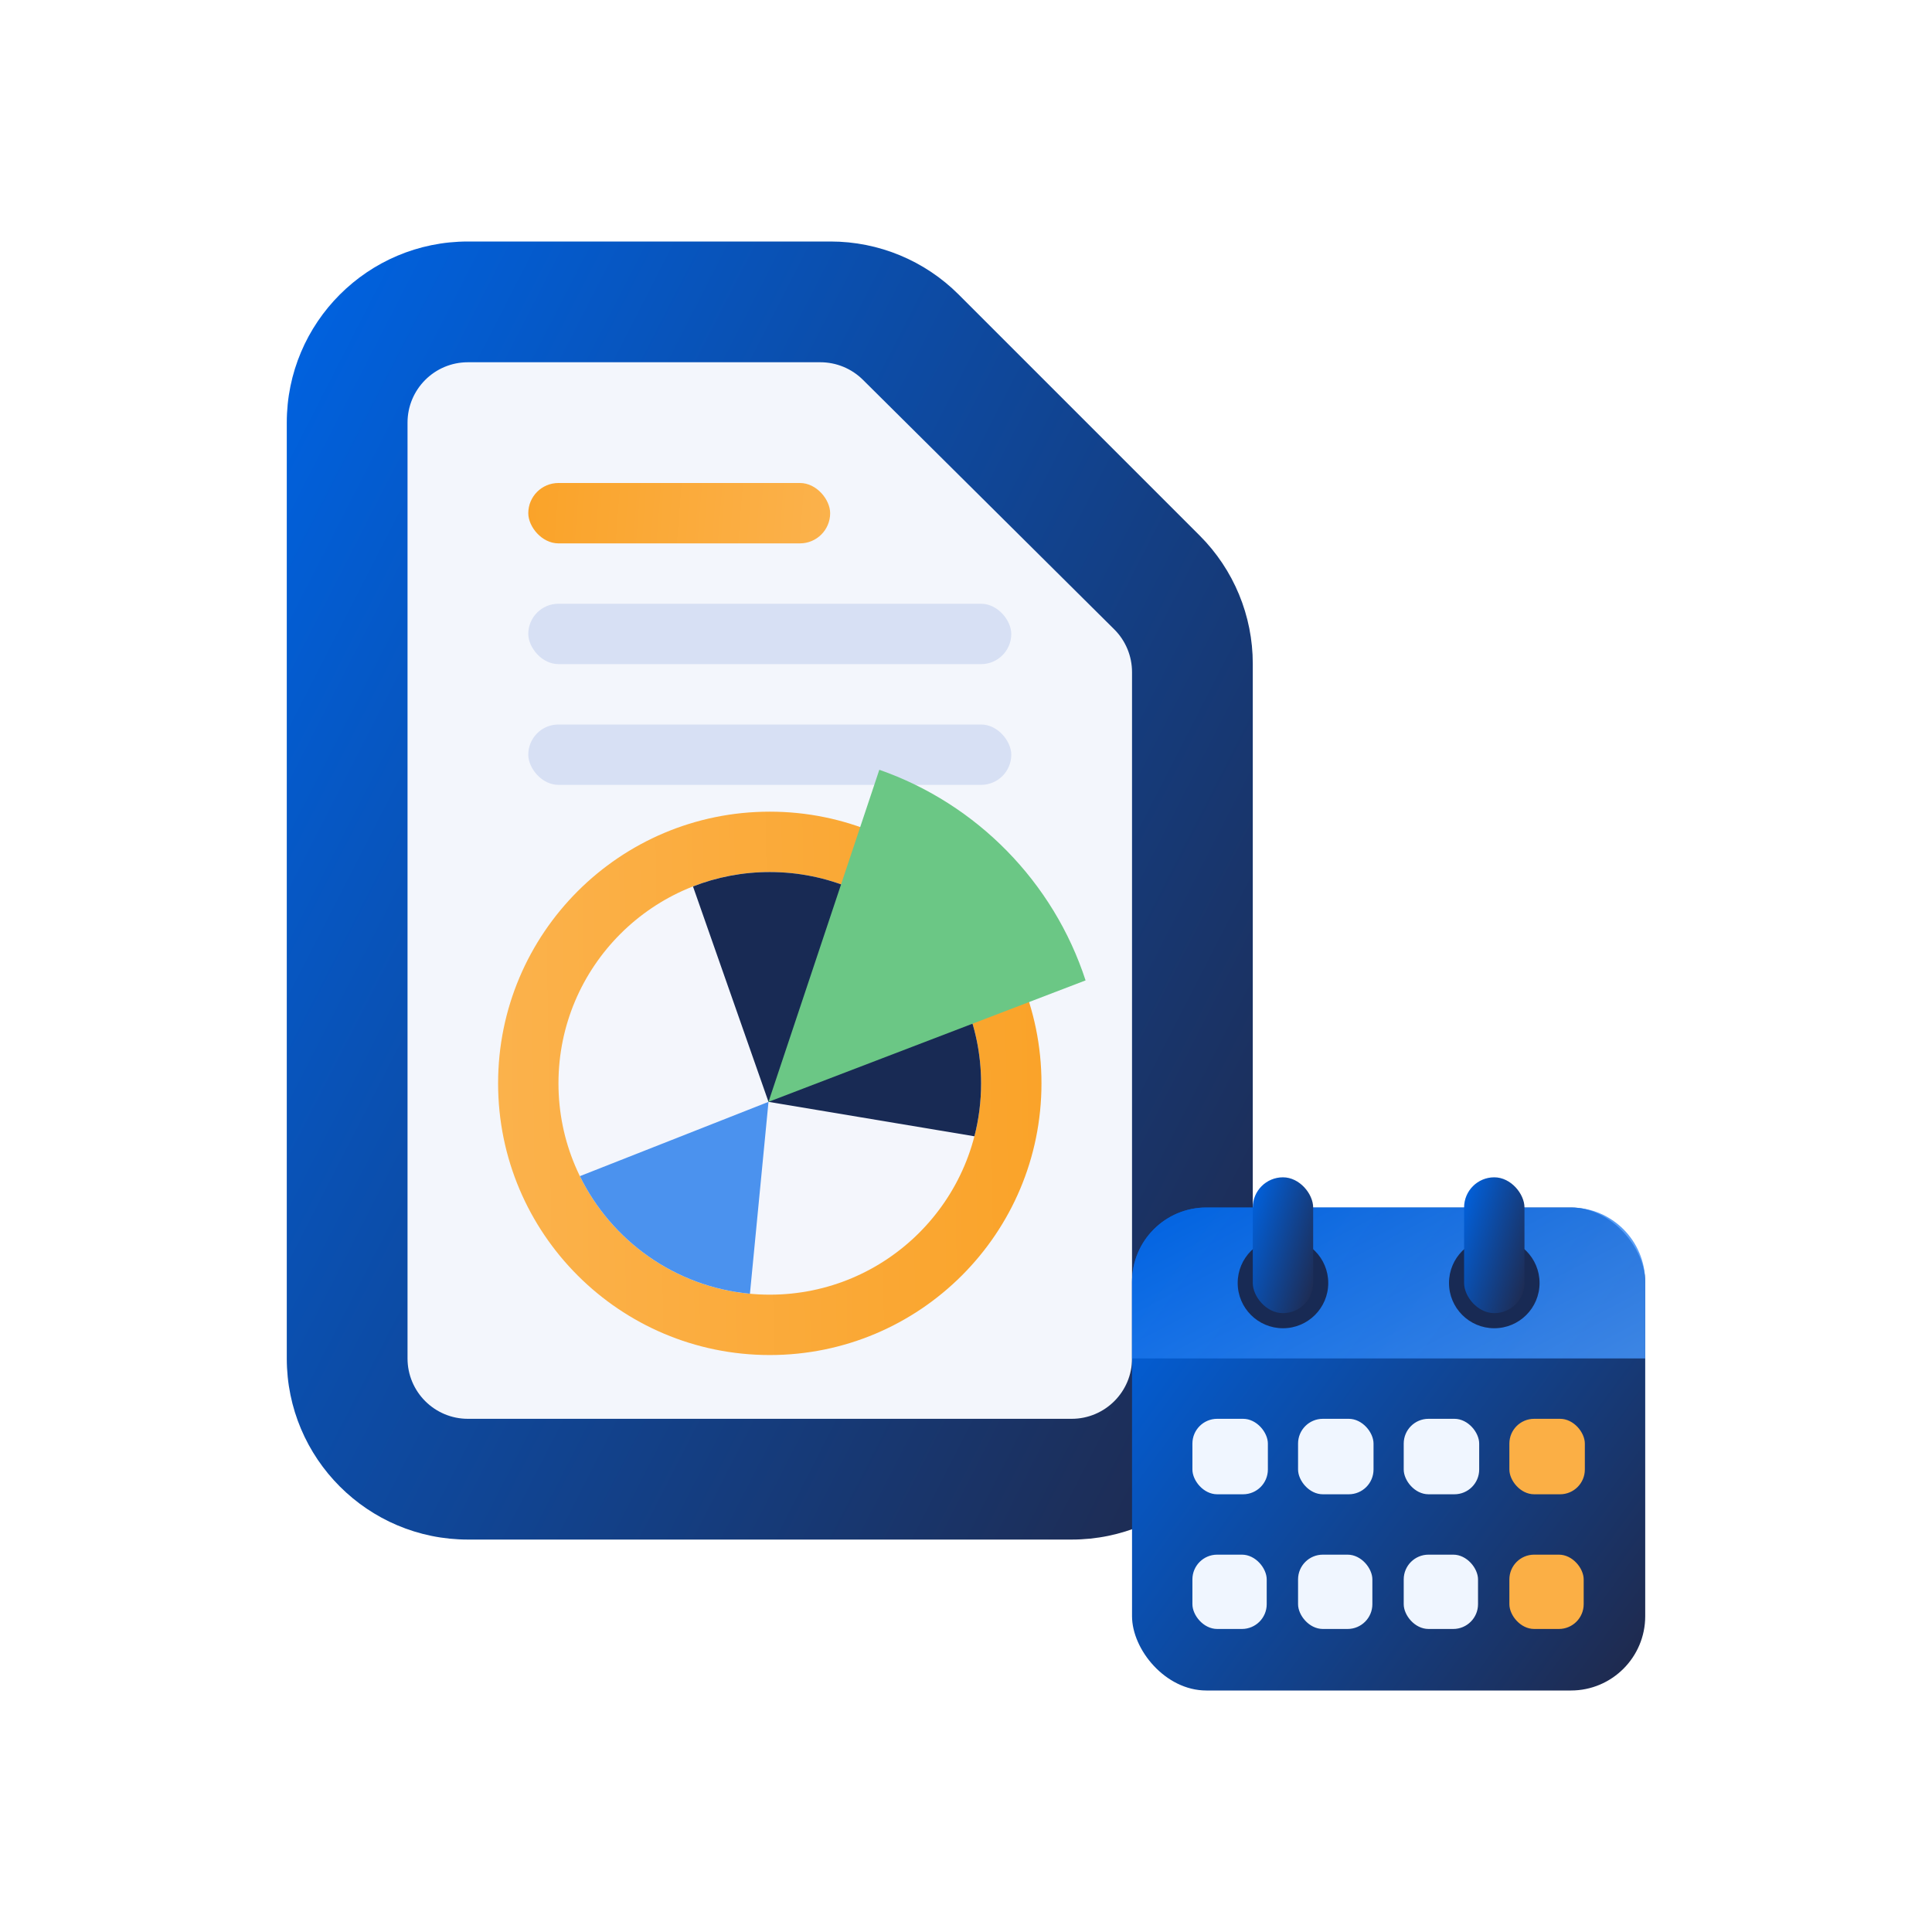 <svg width="128" height="128" viewBox="0 0 128 128" fill="none" xmlns="http://www.w3.org/2000/svg">
<path d="M19 28C19 21.373 24.373 16 31 16H55.029C58.212 16 61.264 17.264 63.515 19.515L79.485 35.485C81.736 37.736 83 40.788 83 43.971V90C83 96.627 77.627 102 71 102H31C24.373 102 19 96.627 19 90V28Z" fill="url(#paint0_linear_892_948)"/>
<path d="M27 90V28C27 25.791 28.791 24 31 24H54.352C55.407 24 56.42 24.418 57.17 25.162L73.818 41.692C74.575 42.443 75 43.465 75 44.53V90C75 92.209 73.209 94 71 94H31C28.791 94 27 92.209 27 90Z" fill="#F3F6FC"/>
<rect x="35" y="32" width="20" height="4" rx="2" fill="url(#paint1_linear_892_948)"/>
<rect x="35" y="40" width="32" height="4" rx="2" fill="#D7E0F4"/>
<rect x="35" y="48" width="32" height="4" rx="2" fill="#D7E0F4"/>
<g filter="url(#filter0_b_892_948)">
<circle cx="51" cy="71.775" r="14" fill="#F3F6FC" fill-opacity="0.8"/>
</g>
<path fill-rule="evenodd" clip-rule="evenodd" d="M51 89.775C60.941 89.775 69 81.716 69 71.775C69 61.834 60.941 53.775 51 53.775C41.059 53.775 33 61.834 33 71.775C33 81.716 41.059 89.775 51 89.775ZM51 85.775C58.732 85.775 65 79.507 65 71.775C65 64.043 58.732 57.775 51 57.775C43.268 57.775 37 64.043 37 71.775C37 79.507 43.268 85.775 51 85.775Z" fill="url(#paint2_linear_892_948)"/>
<path fill-rule="evenodd" clip-rule="evenodd" d="M45.912 58.729L50.915 73.001L64.558 75.282C64.847 74.161 65 72.986 65 71.775C65 64.043 58.732 57.775 51 57.775C49.205 57.775 47.489 58.113 45.912 58.729Z" fill="#182A54"/>
<g filter="url(#filter1_b_892_948)">
<path fill-rule="evenodd" clip-rule="evenodd" d="M58.257 51L50.915 73L71.922 64.954C69.799 58.436 64.714 53.255 58.257 51Z" fill="#6BC785"/>
</g>
<path fill-rule="evenodd" clip-rule="evenodd" d="M38.419 77.923L50.915 73L49.685 85.713C44.723 85.251 40.513 82.199 38.419 77.923Z" fill="#4B92EE"/>
<rect x="75" y="80" width="34" height="32" rx="4.923" fill="url(#paint3_linear_892_948)"/>
<path d="M75 84.923C75 82.204 77.204 80 79.923 80H104.077C106.796 80 109 82.204 109 84.923V90H75V84.923Z" fill="url(#paint4_linear_892_948)" fill-opacity="0.8"/>
<circle cx="85" cy="85" r="3" fill="#182A54"/>
<circle cx="99" cy="85" r="3" fill="#182A54"/>
<g filter="url(#filter2_b_892_948)">
<rect x="83" y="78" width="4" height="9" rx="2" fill="url(#paint5_linear_892_948)"/>
</g>
<g filter="url(#filter3_b_892_948)">
<rect x="97" y="78" width="4" height="9" rx="2" fill="url(#paint6_linear_892_948)"/>
</g>
<rect x="79" y="94" width="5" height="5" rx="1.641" fill="#F0F6FF"/>
<rect x="86" y="94" width="5" height="5" rx="1.641" fill="#F0F6FF"/>
<rect x="93" y="94" width="5" height="5" rx="1.641" fill="#F0F6FF"/>
<rect x="100" y="94" width="5" height="5" rx="1.641" fill="#FBAF45"/>
<rect x="79" y="103" width="4.923" height="4.923" rx="1.641" fill="#F0F6FF"/>
<rect x="86" y="103" width="4.923" height="4.923" rx="1.641" fill="#F0F6FF"/>
<rect x="93" y="103" width="4.923" height="4.923" rx="1.641" fill="#F0F6FF"/>
<rect x="100" y="103" width="4.923" height="4.923" rx="1.641" fill="#FBAF45"/>
<defs>
<filter id="filter0_b_892_948" x="33" y="53.775" width="36" height="36" filterUnits="userSpaceOnUse" color-interpolation-filters="sRGB">
<feFlood flood-opacity="0" result="BackgroundImageFix"/>
<feGaussianBlur in="BackgroundImageFix" stdDeviation="2"/>
<feComposite in2="SourceAlpha" operator="in" result="effect1_backgroundBlur_892_948"/>
<feBlend mode="normal" in="SourceGraphic" in2="effect1_backgroundBlur_892_948" result="shape"/>
</filter>
<filter id="filter1_b_892_948" x="46.915" y="47" width="29.007" height="30" filterUnits="userSpaceOnUse" color-interpolation-filters="sRGB">
<feFlood flood-opacity="0" result="BackgroundImageFix"/>
<feGaussianBlur in="BackgroundImageFix" stdDeviation="2"/>
<feComposite in2="SourceAlpha" operator="in" result="effect1_backgroundBlur_892_948"/>
<feBlend mode="normal" in="SourceGraphic" in2="effect1_backgroundBlur_892_948" result="shape"/>
</filter>
<filter id="filter2_b_892_948" x="81.359" y="76.359" width="7.282" height="12.282" filterUnits="userSpaceOnUse" color-interpolation-filters="sRGB">
<feFlood flood-opacity="0" result="BackgroundImageFix"/>
<feGaussianBlur in="BackgroundImageFix" stdDeviation="0.821"/>
<feComposite in2="SourceAlpha" operator="in" result="effect1_backgroundBlur_892_948"/>
<feBlend mode="normal" in="SourceGraphic" in2="effect1_backgroundBlur_892_948" result="shape"/>
</filter>
<filter id="filter3_b_892_948" x="95.359" y="76.359" width="7.282" height="12.282" filterUnits="userSpaceOnUse" color-interpolation-filters="sRGB">
<feFlood flood-opacity="0" result="BackgroundImageFix"/>
<feGaussianBlur in="BackgroundImageFix" stdDeviation="0.821"/>
<feComposite in2="SourceAlpha" operator="in" result="effect1_backgroundBlur_892_948"/>
<feBlend mode="normal" in="SourceGraphic" in2="effect1_backgroundBlur_892_948" result="shape"/>
</filter>
<linearGradient id="paint0_linear_892_948" x1="83" y1="102" x2="-0.16" y2="59.422" gradientUnits="userSpaceOnUse">
<stop stop-color="#202849"/>
<stop offset="1" stop-color="#0062E0"/>
</linearGradient>
<linearGradient id="paint1_linear_892_948" x1="35" y1="32.01" x2="55.189" y2="33.587" gradientUnits="userSpaceOnUse">
<stop stop-color="#FAA329"/>
<stop offset="1" stop-color="#FBB24C"/>
</linearGradient>
<linearGradient id="paint2_linear_892_948" x1="69" y1="53.865" x2="32.446" y2="54.437" gradientUnits="userSpaceOnUse">
<stop stop-color="#FAA329"/>
<stop offset="1" stop-color="#FBB24C"/>
</linearGradient>
<linearGradient id="paint3_linear_892_948" x1="109" y1="112" x2="72.659" y2="85.435" gradientUnits="userSpaceOnUse">
<stop stop-color="#202849"/>
<stop offset="1" stop-color="#0062E0"/>
</linearGradient>
<linearGradient id="paint4_linear_892_948" x1="75" y1="80" x2="86.408" y2="101.811" gradientUnits="userSpaceOnUse">
<stop stop-color="#0062E0"/>
<stop offset="1" stop-color="#4798FF"/>
</linearGradient>
<linearGradient id="paint5_linear_892_948" x1="87" y1="87" x2="81.001" y2="85.166" gradientUnits="userSpaceOnUse">
<stop stop-color="#202849"/>
<stop offset="1" stop-color="#0062E0"/>
</linearGradient>
<linearGradient id="paint6_linear_892_948" x1="101" y1="87" x2="95.001" y2="85.166" gradientUnits="userSpaceOnUse">
<stop stop-color="#202849"/>
<stop offset="1" stop-color="#0062E0"/>
</linearGradient>
</defs>
</svg>

